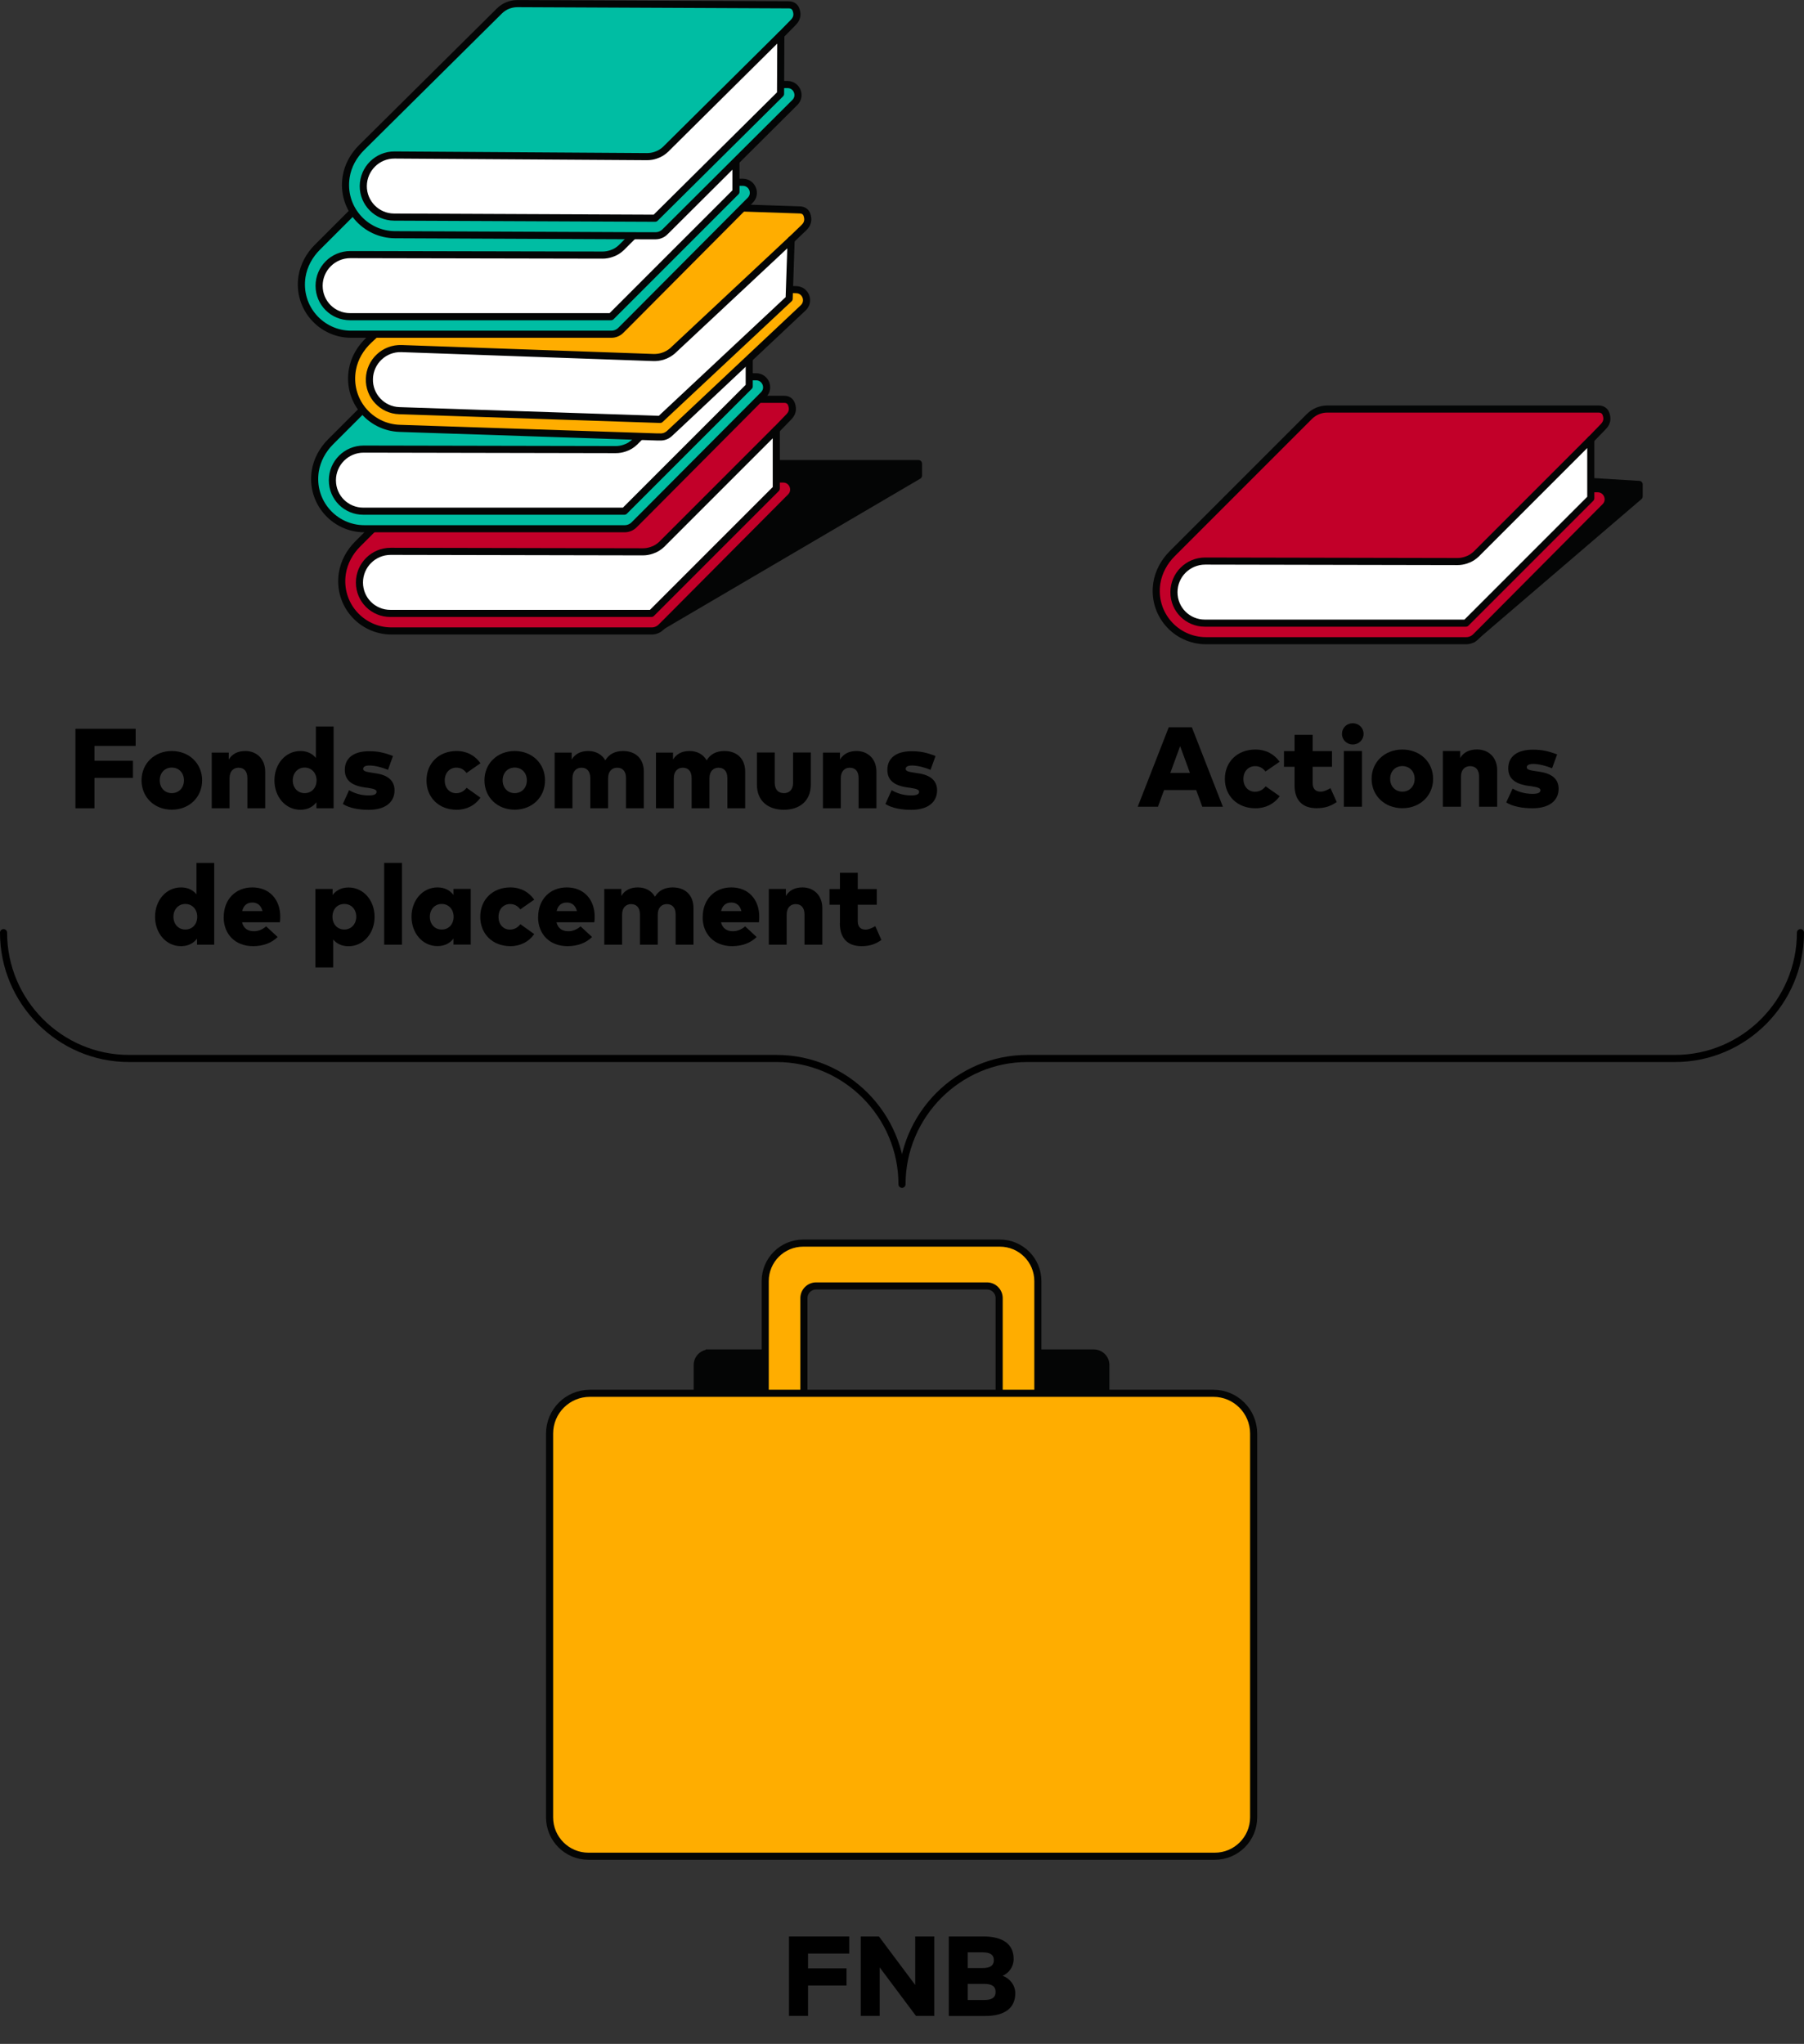 <?xml version="1.0" encoding="UTF-8"?>
<svg id="b" data-name="Layer 2" xmlns="http://www.w3.org/2000/svg" viewBox="0 0 254 287.72">
  <rect x="0" y="0" width="254" height="287.72" fill="#333333" stroke="none"/>
  <defs>
    <style>
      .d {
        stroke-dasharray: 0 5;
      }

      .d, .e, .f, .g, .h, .i, .j, .k {
        stroke: #040505;
      }

      .d, .l {
        fill: none;
      }

      .d, .i, .k {
        stroke-miterlimit: 10;
      }

      .e {
        fill: #fff;
      }

      .e, .f, .g, .h, .l, .j {
        stroke-linecap: round;
        stroke-linejoin: round;
      }

      .f {
        fill: #c20029;
      }

      .g, .i {
        fill: #ffad00;
      }

      .h, .k {
        fill: #040505;
      }

      .l {
        stroke: #000;
        stroke-width: 1px;
      }

      .m {
        fill: #000;
        stroke-width: 0px;
      }

      .j {
        fill: #00bda3;
      }
    </style>
  </defs>
  <g id="c" data-name="Mark-ups">
    <g>
      <g>
        <path class="m" d="M10.62,113.78v-11.19h8.48v2.41h-5.8v2.09h5.42v2.41h-5.42v4.28h-2.68Z"/>
        <path class="m" d="M19.93,109.85c0-2.37,1.81-4.13,4.26-4.13s4.27,1.76,4.27,4.13-1.81,4.13-4.27,4.13-4.26-1.76-4.26-4.13ZM25.9,109.85c0-1.06-.72-1.8-1.71-1.8s-1.7.74-1.7,1.8.72,1.8,1.7,1.8,1.71-.74,1.71-1.8Z"/>
        <path class="m" d="M29.81,113.78v-7.84h2.4v.98c.5-.82,1.29-1.2,2.34-1.2,1.57,0,2.79,1.1,2.79,2.91v5.15h-2.51v-4.26c0-.93-.46-1.45-1.24-1.45-.7,0-1.27.47-1.27,1.49v4.22h-2.51Z"/>
        <path class="m" d="M38.64,109.85c0-2.3,1.55-4.13,3.66-4.13,1,0,1.7.4,2.17.97v-4.42h2.5v11.51h-2.42v-.85c-.47.62-1.19,1.06-2.26,1.06-2.1,0-3.65-1.82-3.65-4.14ZM44.57,109.85c0-1.04-.7-1.8-1.68-1.8s-1.67.78-1.67,1.8.67,1.8,1.67,1.8,1.68-.76,1.68-1.8Z"/>
        <path class="m" d="M48.28,113.16l.87-1.93c.79.46,1.68.74,2.77.74.78,0,1.1-.18,1.1-.51,0-.3-.35-.42-1.24-.56l-.46-.06c-1.89-.28-2.77-1.06-2.77-2.47,0-1.67,1.26-2.62,3.4-2.62,1.27,0,2.09.18,3.38.67l-.7,1.95c-.78-.33-1.79-.6-2.59-.61-.66,0-.91.19-.91.48,0,.34.5.42,1.27.54l.58.09c1.68.26,2.57,1.06,2.57,2.38,0,1.72-1.35,2.75-3.64,2.75-1.35,0-2.73-.24-3.63-.82Z"/>
        <path class="m" d="M60.05,109.85c0-2.4,1.73-4.13,4.24-4.13,1.46,0,2.6.65,3.36,1.72l-1.96,1.37c-.39-.5-.84-.75-1.45-.75-.87,0-1.62.67-1.62,1.8s.73,1.8,1.6,1.8c.59,0,1.09-.26,1.48-.76l1.95,1.39c-.75,1.06-1.91,1.7-3.36,1.7-2.51,0-4.24-1.73-4.24-4.13Z"/>
        <path class="m" d="M68.21,109.85c0-2.37,1.81-4.13,4.26-4.13s4.27,1.76,4.27,4.13-1.81,4.13-4.27,4.13-4.26-1.76-4.26-4.13ZM74.18,109.85c0-1.06-.72-1.8-1.71-1.8s-1.7.74-1.7,1.8.72,1.8,1.7,1.8,1.71-.74,1.71-1.8Z"/>
        <path class="m" d="M78.09,113.78v-7.84h2.4v.98c.5-.82,1.29-1.2,2.34-1.2s1.91.47,2.4,1.31c.53-.9,1.41-1.31,2.49-1.31,1.79,0,2.93,1.1,2.93,2.91v5.15h-2.51v-4.26c0-.93-.46-1.45-1.25-1.45-.69,0-1.27.47-1.27,1.49v4.22h-2.51v-4.26c0-.93-.46-1.45-1.24-1.45-.7,0-1.27.47-1.27,1.49v4.22h-2.51Z"/>
        <path class="m" d="M92.36,113.78v-7.84h2.4v.98c.5-.82,1.29-1.2,2.34-1.2s1.91.47,2.4,1.31c.53-.9,1.41-1.31,2.49-1.31,1.79,0,2.93,1.1,2.93,2.91v5.15h-2.51v-4.26c0-.93-.46-1.45-1.25-1.45-.69,0-1.27.47-1.27,1.49v4.22h-2.51v-4.26c0-.93-.46-1.45-1.24-1.45-.7,0-1.27.47-1.27,1.49v4.22h-2.51Z"/>
        <path class="m" d="M106.57,110.41v-4.48h2.51v4.26c0,1,.54,1.46,1.29,1.46s1.29-.46,1.29-1.46v-4.26h2.5v4.49c0,2.45-1.7,3.57-3.79,3.57s-3.8-1.11-3.8-3.57Z"/>
        <path class="m" d="M115.87,113.78v-7.84h2.4v.98c.5-.82,1.29-1.2,2.34-1.2,1.57,0,2.79,1.1,2.79,2.91v5.15h-2.51v-4.26c0-.93-.46-1.45-1.24-1.45-.7,0-1.27.47-1.27,1.49v4.22h-2.51Z"/>
        <path class="m" d="M124.67,113.16l.87-1.93c.79.46,1.68.74,2.77.74.78,0,1.1-.18,1.1-.51,0-.3-.35-.42-1.24-.56l-.46-.06c-1.89-.28-2.77-1.06-2.77-2.47,0-1.67,1.26-2.62,3.4-2.62,1.27,0,2.09.18,3.38.67l-.7,1.95c-.78-.33-1.79-.6-2.59-.61-.66,0-.91.19-.91.48,0,.34.5.42,1.27.54l.58.09c1.68.26,2.57,1.06,2.57,2.38,0,1.72-1.35,2.75-3.64,2.75-1.35,0-2.73-.24-3.63-.82Z"/>
        <path class="m" d="M21.83,129.05c0-2.3,1.55-4.13,3.66-4.13,1,0,1.7.4,2.17.97v-4.42h2.5v11.51h-2.42v-.85c-.47.62-1.19,1.06-2.26,1.06-2.1,0-3.65-1.82-3.65-4.14ZM27.77,129.05c0-1.04-.7-1.8-1.68-1.8s-1.67.78-1.67,1.8.67,1.8,1.67,1.8,1.68-.76,1.68-1.8Z"/>
        <path class="m" d="M31.5,129.1c0-2.47,1.64-4.18,4.03-4.18s3.93,1.68,3.93,4.13c0,.26-.02.61-.05.78h-5.33c.21.86.82,1.26,1.68,1.26.58,0,1.22-.24,1.71-.69l1.62,1.5c-.82.82-2.01,1.29-3.46,1.29-2.47,0-4.14-1.64-4.14-4.09ZM36.96,128.25c-.2-.78-.69-1.2-1.42-1.2-.78,0-1.25.42-1.44,1.2h2.86Z"/>
        <path class="m" d="M44.41,136.18v-11.04h2.42v.85c.47-.62,1.19-1.06,2.25-1.06,2.1,0,3.66,1.82,3.66,4.13s-1.56,4.14-3.66,4.14c-1.01,0-1.7-.39-2.17-.95v3.94h-2.5ZM50.16,129.05c0-1.02-.67-1.8-1.68-1.8s-1.67.76-1.67,1.8.69,1.8,1.67,1.8,1.68-.78,1.68-1.8Z"/>
        <path class="m" d="M54.09,132.98v-11.51h2.51v11.51h-2.51Z"/>
        <path class="m" d="M57.94,129.05c0-2.3,1.55-4.13,3.66-4.13,1.06,0,1.78.45,2.25,1.06v-.85h2.43v7.84h-2.43v-.85c-.47.62-1.19,1.06-2.26,1.06-2.1,0-3.65-1.82-3.65-4.14ZM63.87,129.05c0-1.04-.7-1.8-1.68-1.8s-1.67.78-1.67,1.8.67,1.8,1.67,1.8,1.68-.76,1.68-1.8Z"/>
        <path class="m" d="M67.62,129.05c0-2.4,1.73-4.13,4.24-4.13,1.46,0,2.6.65,3.36,1.72l-1.96,1.37c-.39-.5-.84-.75-1.45-.75-.87,0-1.62.67-1.62,1.8s.73,1.8,1.6,1.8c.59,0,1.09-.26,1.48-.76l1.95,1.39c-.75,1.06-1.91,1.7-3.36,1.7-2.51,0-4.24-1.73-4.24-4.13Z"/>
        <path class="m" d="M75.77,129.1c0-2.47,1.64-4.18,4.03-4.18s3.93,1.68,3.93,4.13c0,.26-.02.61-.05.78h-5.33c.21.86.82,1.26,1.68,1.26.58,0,1.22-.24,1.71-.69l1.62,1.5c-.82.82-2.01,1.29-3.46,1.29-2.47,0-4.14-1.64-4.14-4.09ZM81.23,128.25c-.2-.78-.69-1.2-1.42-1.2-.78,0-1.25.42-1.44,1.2h2.86Z"/>
        <path class="m" d="M85.08,132.98v-7.84h2.4v.98c.5-.82,1.29-1.2,2.34-1.2s1.91.47,2.4,1.31c.53-.9,1.41-1.31,2.49-1.31,1.79,0,2.93,1.1,2.93,2.91v5.15h-2.51v-4.26c0-.93-.46-1.45-1.25-1.45-.69,0-1.27.47-1.27,1.49v4.22h-2.51v-4.26c0-.93-.46-1.45-1.24-1.45-.7,0-1.27.47-1.27,1.49v4.22h-2.51Z"/>
        <path class="m" d="M98.94,129.1c0-2.47,1.64-4.18,4.03-4.18s3.93,1.68,3.93,4.13c0,.26-.02.61-.05.78h-5.33c.21.86.82,1.26,1.68,1.26.58,0,1.22-.24,1.71-.69l1.62,1.5c-.82.82-2.01,1.29-3.46,1.29-2.47,0-4.14-1.64-4.14-4.09ZM104.39,128.25c-.2-.78-.69-1.2-1.42-1.2-.78,0-1.25.42-1.44,1.2h2.86Z"/>
        <path class="m" d="M108.25,132.98v-7.84h2.4v.98c.5-.82,1.29-1.2,2.34-1.2,1.57,0,2.79,1.1,2.79,2.91v5.15h-2.51v-4.26c0-.93-.46-1.45-1.24-1.45-.7,0-1.27.47-1.27,1.49v4.22h-2.51Z"/>
        <path class="m" d="M118.26,129.97v-2.61h-1.47v-2.21h1.47v-2.29h2.51v2.29h2.68v2.21h-2.68v2.29c0,.9.48,1.21,1.11,1.21.46,0,.97-.26,1.36-.49l.86,1.95c-.74.51-1.52.87-2.79.87-2.11,0-3.06-1.26-3.06-3.22Z"/>
      </g>
      <g>
        <path class="m" d="M111.09,283.78v-11.19h8.48v2.41h-5.8v2.09h5.42v2.41h-5.42v4.28h-2.68Z"/>
        <path class="m" d="M121.19,283.78v-11.19h2.56l5.11,6.83v-6.83h2.68v11.19h-2.57l-5.11-6.83v6.83h-2.68Z"/>
        <path class="m" d="M133.59,283.78v-11.19h4.82c2.84,0,4.31,1.11,4.31,3.17,0,1.1-.65,1.97-1.55,2.37.99.35,1.78,1.31,1.78,2.45,0,2.05-1.42,3.21-4.26,3.21h-5.1ZM136.26,277.04h2.08c.96,0,1.59-.28,1.59-1.11s-.62-1.1-1.59-1.1h-2.08v2.21ZM136.26,281.54h2.29c1.03,0,1.63-.3,1.63-1.14s-.6-1.13-1.63-1.13h-2.29v2.27Z"/>
      </g>
      <g>
        <path class="m" d="M160.19,113.56l4.37-11.19h3.25l4.37,11.19h-2.9l-.86-2.35h-4.52l-.86,2.35h-2.84ZM164.77,108.8h2.77l-1.38-3.77-1.38,3.77Z"/>
        <path class="m" d="M172.46,109.64c0-2.4,1.76-4.13,4.3-4.13,1.48,0,2.64.65,3.41,1.72l-1.99,1.37c-.4-.5-.85-.75-1.47-.75-.89,0-1.64.67-1.64,1.8s.74,1.8,1.63,1.8c.6,0,1.11-.26,1.5-.76l1.98,1.39c-.76,1.06-1.94,1.7-3.42,1.7-2.55,0-4.3-1.74-4.3-4.13Z"/>
        <path class="m" d="M182.27,110.55v-2.61h-1.49v-2.21h1.49v-2.29h2.55v2.29h2.72v2.21h-2.72v2.29c0,.9.49,1.21,1.13,1.21.47,0,.98-.26,1.38-.49l.88,1.95c-.75.51-1.55.87-2.83.87-2.14,0-3.11-1.26-3.11-3.22Z"/>
        <path class="m" d="M188.95,103.31c0-.85.66-1.5,1.52-1.5s1.52.66,1.52,1.5-.67,1.49-1.52,1.49-1.52-.65-1.52-1.49ZM189.21,113.56v-7.84h2.55v7.84h-2.55Z"/>
        <path class="m" d="M193.12,109.64c0-2.37,1.84-4.13,4.33-4.13s4.33,1.76,4.33,4.13-1.84,4.13-4.33,4.13-4.33-1.76-4.33-4.13ZM199.18,109.64c0-1.06-.73-1.8-1.73-1.8s-1.72.74-1.72,1.8.73,1.8,1.72,1.8,1.73-.74,1.73-1.8Z"/>
        <path class="m" d="M203.15,113.56v-7.84h2.44v.98c.5-.82,1.31-1.2,2.38-1.2,1.59,0,2.83,1.1,2.83,2.91v5.15h-2.55v-4.26c0-.93-.47-1.45-1.26-1.45-.71,0-1.29.47-1.29,1.49v4.22h-2.55Z"/>
        <path class="m" d="M212.08,112.94l.89-1.93c.8.46,1.71.74,2.81.74.79,0,1.11-.18,1.11-.51,0-.3-.36-.42-1.26-.56l-.46-.06c-1.92-.28-2.81-1.06-2.81-2.47,0-1.67,1.28-2.62,3.45-2.62,1.29,0,2.12.18,3.43.67l-.71,1.95c-.79-.33-1.81-.6-2.63-.61-.67,0-.93.19-.93.48,0,.34.5.42,1.28.54l.59.09c1.71.26,2.61,1.06,2.61,2.38,0,1.72-1.37,2.75-3.69,2.75-1.37,0-2.77-.24-3.68-.82Z"/>
      </g>
      <path class="l" d="M253.5,131.29c0,9.74-7.94,17.71-17.65,17.71h-91.2c-9.71,0-17.65,7.97-17.65,17.71,0-9.74-7.94-17.71-17.65-17.71H18.15c-9.71,0-17.65-7.97-17.65-17.71"/>
      <g>
        <polygon class="h" points="92.43 88.59 129.32 66.95 129.32 65.26 90.2 65.26 92.43 88.59"/>
        <g>
          <path class="f" d="M109.32,60.48l1.67-1.72c.16-.19.88-.76.43-1.91-.14-.35-.45-.64-1.03-.64h-38.19c-.95,0-1.85.38-2.52,1.05l-19.31,19.31c-1.13,1.13-1.92,2.56-2.17,4.14-.67,4.36,2.69,8.11,6.92,8.11h36.64c.5,0,.98-.2,1.33-.55l.42-.42s0,0,0,0l.57-.57.28-.28h0s16.96-17.05,16.96-17.05c.92-.93.27-2.51-1.04-2.52h-2.12s0,0,0,0c-6.57,6.01-14.45,13.18-18.08,16.4v-3.6"/>
          <path class="e" d="M93.24,76.56c-.1.1-.21.19-.32.28-.03.02-.05.04-.08.06-.09.07-.18.13-.27.19-.03.02-.05.03-.08.05-.1.06-.21.12-.32.17-.02,0-.03.02-.05.02-.13.06-.26.11-.39.15h0c-.39.13-.79.2-1.21.2l-35.51-.07c-2.43,0-4.4,1.96-4.4,4.39s1.95,4.35,4.35,4.35h36.76l17.58-17.58v-8.28l-16.08,16.08Z"/>
        </g>
        <g>
          <path class="j" d="M105.51,46.09l1.67-1.72c.16-.19.88-.76.43-1.91-.14-.35-.45-.64-1.03-.64h-38.19c-.95,0-1.85.38-2.52,1.05l-19.31,19.31c-1.13,1.13-1.92,2.56-2.17,4.14-.67,4.36,2.69,8.11,6.92,8.11h36.64c.5,0,.98-.2,1.33-.55l.42-.42s0,0,0,0l.57-.57.28-.28h0s16.96-17.05,16.96-17.05c.92-.93.27-2.51-1.04-2.52h-2.12s0,0,0,0c-6.57,6.01-14.45,13.18-18.08,16.4v-3.6"/>
          <path class="e" d="M89.43,62.17c-.1.1-.21.19-.32.28-.03.02-.05.04-.08.06-.09.07-.18.13-.27.19-.03.02-.05.03-.08.05-.1.06-.21.12-.32.17-.02,0-.03.02-.05.02-.13.06-.26.11-.39.15h0c-.39.13-.79.2-1.21.2l-35.51-.07c-2.43,0-4.4,1.96-4.4,4.39s1.95,4.35,4.35,4.35h36.76l17.58-17.58v-8.28l-16.08,16.08Z"/>
        </g>
        <g>
          <path class="g" d="M111.39,33.77l1.73-1.66c.17-.19.9-.73.49-1.89-.13-.35-.42-.65-1-.67l-38.17-1.28c-.95-.03-1.87.31-2.56.96l-19.95,18.66c-1.16,1.09-2.01,2.5-2.3,4.07-.81,4.34,2.42,8.2,6.65,8.34l35.08,1.17,1.15.04h.4c.5.03.98-.15,1.35-.49l.43-.4s0,0,0,0l.59-.55.29-.27h0s17.52-16.47,17.52-16.47c.95-.9.36-2.5-.95-2.55l-2.12-.07h0c-6.76,5.79-14.88,12.7-18.62,15.79l.12-3.59"/>
          <path class="e" d="M94.78,49.3c-.1.1-.21.19-.33.27-.03.02-.06.04-.08.06-.09.06-.18.12-.28.18-.03.02-.05.03-.08.04-.11.06-.21.11-.32.16-.02,0-.03.01-.05.02-.13.05-.26.1-.39.14h0c-.39.11-.8.17-1.21.16l-35.49-1.26c-2.43-.09-4.46,1.81-4.54,4.24-.08,2.4,1.8,4.42,4.2,4.5l36.74,1.23,18.16-16.99.28-8.28-16.61,15.53Z"/>
        </g>
        <g>
          <path class="j" d="M103.64,18.71l1.67-1.72c.16-.19.88-.76.43-1.91-.14-.35-.45-.64-1.03-.64h-38.19c-.95,0-1.85.38-2.52,1.05l-19.31,19.31c-1.13,1.13-1.92,2.56-2.17,4.14-.67,4.36,2.69,8.11,6.92,8.11h36.64c.5,0,.98-.2,1.33-.55l.42-.42s0,0,0,0l.57-.57.28-.28h0s16.96-17.05,16.96-17.05c.92-.93.27-2.51-1.04-2.52h-2.12s0,0,0,0c-6.57,6.01-14.45,13.18-18.08,16.4v-3.6"/>
          <path class="e" d="M87.56,34.79c-.1.1-.21.19-.32.28-.03.02-.05.04-.08.06-.09.07-.18.13-.27.19-.03.02-.05.03-.08.05-.1.06-.21.12-.32.17-.02,0-.03.02-.05.02-.13.06-.26.11-.39.15h0c-.39.13-.79.2-1.21.2l-35.51-.07c-2.43,0-4.4,1.96-4.4,4.39s1.95,4.35,4.35,4.35h36.76l17.58-17.58v-8.28l-16.08,16.08Z"/>
        </g>
        <g>
          <path class="j" d="M109.95,4.93l1.68-1.71c.16-.19.88-.76.43-1.9-.14-.35-.44-.64-1.02-.64l-38.19-.17c-.95,0-1.86.37-2.53,1.03l-19.4,19.23c-1.13,1.12-1.94,2.56-2.18,4.13-.69,4.36,2.65,8.12,6.89,8.14l35.1.15h1.15s.4,0,.4,0c.5,0,.98-.19,1.33-.54l.42-.41s0,0,0,0l.57-.57.28-.28h0s17.04-16.97,17.04-16.97c.93-.92.28-2.51-1.03-2.52h-2.12s0,0,0,0c-6.59,5.98-14.5,13.12-18.15,16.32l.02-3.6"/>
          <path class="e" d="M93.8,20.94c-.1.1-.21.19-.32.28-.03.02-.06.04-.08.06-.09.07-.18.13-.27.19-.03.02-.05.03-.08.05-.1.06-.21.12-.32.17-.02,0-.03.02-.05.02-.13.06-.26.11-.39.15h0c-.39.13-.79.19-1.21.19l-35.51-.23c-2.43-.02-4.4,1.94-4.42,4.37-.01,2.4,1.93,4.36,4.33,4.37l36.76.16,17.66-17.51.04-8.28-16.15,16.01Z"/>
        </g>
      </g>
      <g>
        <polygon class="h" points="207.35 89.96 230.79 69.88 230.79 68.19 205.12 66.63 207.35 89.96"/>
        <g>
          <path class="f" d="M224,61.85l1.67-1.72c.16-.19.88-.76.43-1.91-.14-.35-.45-.64-1.03-.64h-38.19c-.95,0-1.85.38-2.52,1.05l-19.31,19.31c-1.13,1.13-1.92,2.56-2.17,4.14-.67,4.36,2.69,8.11,6.92,8.11h36.64c.5,0,.98-.2,1.33-.55l.42-.42s0,0,0,0l.57-.57.28-.28h0s16.96-17.05,16.96-17.05c.92-.93.27-2.51-1.04-2.52h-2.12s0,0,0,0c-6.57,6.01-14.45,13.18-18.08,16.4v-3.6"/>
          <path class="e" d="M207.92,77.93c-.1.1-.21.19-.32.28-.03.02-.05.04-.08.06-.09.07-.18.13-.27.19-.03.02-.05.03-.08.05-.1.06-.21.12-.32.17-.02,0-.03.02-.05.02-.13.06-.26.11-.39.15h0c-.39.13-.79.2-1.21.2l-35.51-.07c-2.43,0-4.4,1.96-4.4,4.39s1.95,4.35,4.35,4.35h36.76l17.58-17.58v-8.28l-16.08,16.08Z"/>
        </g>
      </g>
      <g>
        <line class="d" x1="85.72" y1="196.13" x2="85.72" y2="261.3"/>
        <g>
          <path class="k" d="M99.86,190.46h7.88v5.67h-9.57v-3.98c0-.93.76-1.69,1.69-1.69Z"/>
          <path class="k" d="M146.13,190.46h7.88c.93,0,1.69.76,1.69,1.69v3.98h-9.57v-5.67h0Z"/>
          <path class="i" d="M107.74,180.34v15.88h5.45v-13.48c0-.95.77-1.72,1.72-1.72h24.05c.95,0,1.72.77,1.72,1.72v13.48h5.45v-15.88c0-2.95-2.39-5.35-5.35-5.35h-27.69c-2.95,0-5.35,2.39-5.35,5.35Z"/>
        </g>
        <path class="i" d="M83.04,196.13h87.8c3.13,0,5.67,2.54,5.67,5.67v54.03c0,3.02-2.45,5.47-5.47,5.47h-88.19c-3.02,0-5.47-2.45-5.47-5.47v-54.03c0-3.13,2.54-5.67,5.67-5.67Z"/>
        <line class="d" x1="90.31" y1="261.3" x2="90.31" y2="196.13"/>
        <line class="d" x1="165.66" y1="261.3" x2="165.66" y2="196.13"/>
      </g>
    </g>
  </g>
</svg>